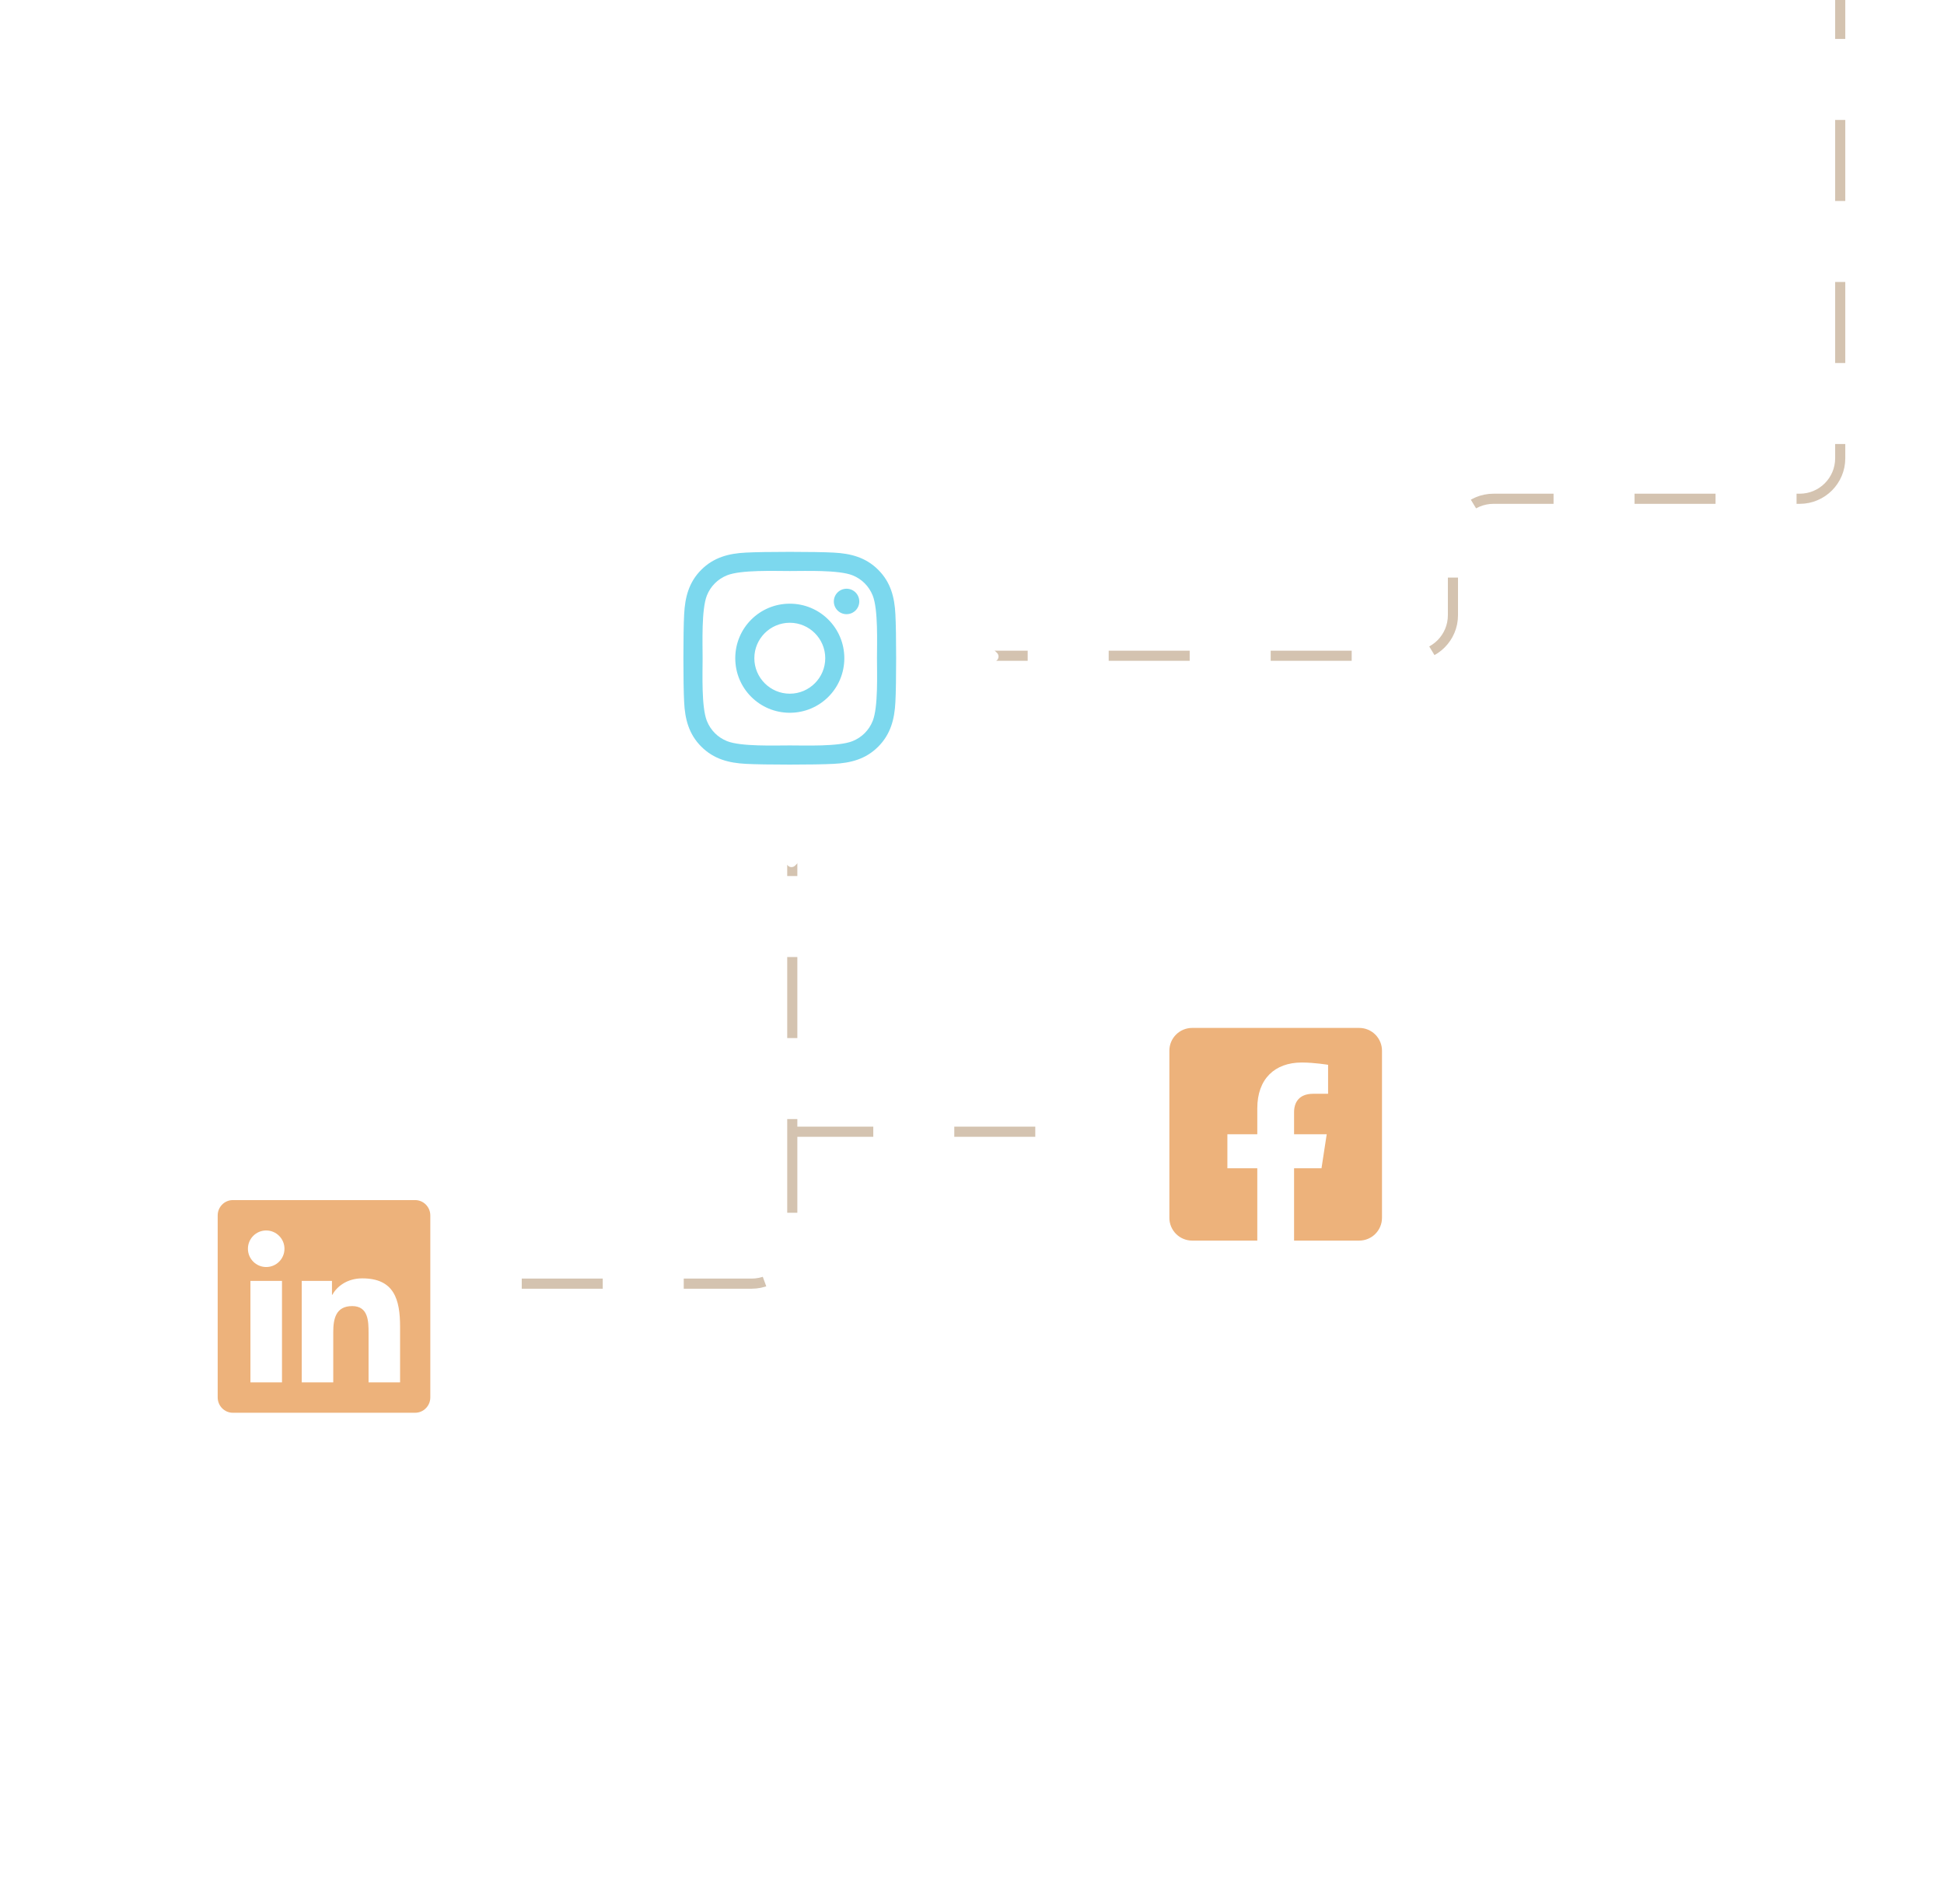 <svg width="384" height="376" viewBox="0 0 384 376" fill="none" xmlns="http://www.w3.org/2000/svg">
<path d="M155 129.5H279C283.418 129.5 287 125.918 287 121.5V106.5C287 102.082 290.582 98.5 295 98.5H355.5C359.918 98.5 363.5 94.918 363.5 90.5V0" stroke="#D4C3B0" stroke-width="2" stroke-dasharray="16 16"/>
<path d="M156.5 157V223.5M156.5 223.5H229M156.5 223.5V245.5C156.5 249.918 152.918 253.5 148.5 253.5H85" stroke="#D4C3B0" stroke-width="2" stroke-dasharray="16 16"/>
<g filter="url(#filter0_d_710_897)">
<path d="M96 248L100.95 252.95C101.34 253.34 101.34 253.973 100.95 254.364L96 259.314L91.05 254.364C90.66 253.973 90.66 253.34 91.05 252.95L96 248Z" fill="white"/>
<rect x="24" y="290" width="72" height="72" rx="8" transform="rotate(-90 24 290)" fill="white"/>
<path d="M78 233H41.991C40.341 233 39 234.359 39 236.028V271.972C39 273.641 40.341 275 41.991 275H78C79.65 275 81 273.641 81 271.972V236.028C81 234.359 79.65 233 78 233ZM51.694 269H45.469V248.956H51.703V269H51.694ZM48.581 246.219C46.584 246.219 44.972 244.597 44.972 242.609C44.972 240.622 46.584 239 48.581 239C50.569 239 52.191 240.622 52.191 242.609C52.191 244.606 50.578 246.219 48.581 246.219ZM75.028 269H68.803V259.25C68.803 256.925 68.756 253.934 65.569 253.934C62.325 253.934 61.828 256.466 61.828 259.081V269H55.603V248.956H61.575V251.694H61.659C62.494 250.119 64.528 248.459 67.556 248.459C73.856 248.459 75.028 252.612 75.028 258.012V269Z" fill="#EDB27B"/>
</g>
<rect x="215.986" y="188" width="72" height="72" rx="8" fill="white"/>
<path d="M216 218L220.95 222.95C221.34 223.34 221.34 223.973 220.95 224.364L216 229.314L211.05 224.364C210.66 223.973 210.66 223.34 211.05 222.95L216 218Z" fill="white"/>
<path d="M268.486 203H235.486C234.293 203 233.148 203.474 232.304 204.318C231.46 205.162 230.986 206.307 230.986 207.5V240.5C230.986 241.693 231.46 242.838 232.304 243.682C233.148 244.526 234.293 245 235.486 245H248.354V230.721H242.447V224H248.354V218.878C248.354 213.051 251.822 209.832 257.135 209.832C259.679 209.832 262.34 210.286 262.34 210.286V216.005H259.409C256.52 216.005 255.619 217.797 255.619 219.636V224H262.067L261.036 230.721H255.619V245H268.486C269.68 245 270.824 244.526 271.668 243.682C272.512 242.838 272.986 241.693 272.986 240.5V207.5C272.986 206.307 272.512 205.162 271.668 204.318C270.824 203.474 269.68 203 268.486 203Z" fill="#EDB27B"/>
<rect x="120" y="94" width="72" height="72" rx="8" fill="white"/>
<path d="M192 124L196.95 128.95C197.34 129.34 197.34 129.973 196.95 130.364L192 135.314L187.05 130.364C186.66 129.973 186.66 129.34 187.05 128.95L192 124Z" fill="white"/>
<path d="M162 166L157.05 170.95C156.66 171.34 156.027 171.34 155.636 170.95L150.686 166L155.636 161.05C156.027 160.66 156.66 160.66 157.05 161.05L162 166Z" fill="white"/>
<path d="M156.009 119.219C150.046 119.219 145.237 124.028 145.237 129.99C145.237 135.953 150.046 140.762 156.009 140.762C161.971 140.762 166.78 135.953 166.78 129.99C166.78 124.028 161.971 119.219 156.009 119.219ZM156.009 136.994C152.155 136.994 149.005 133.853 149.005 129.99C149.005 126.128 152.146 122.987 156.009 122.987C159.871 122.987 163.012 126.128 163.012 129.99C163.012 133.853 159.862 136.994 156.009 136.994ZM169.734 118.778C169.734 120.175 168.609 121.29 167.221 121.29C165.824 121.29 164.709 120.165 164.709 118.778C164.709 117.39 165.834 116.265 167.221 116.265C168.609 116.265 169.734 117.39 169.734 118.778ZM176.868 121.328C176.709 117.962 175.94 114.981 173.474 112.525C171.018 110.069 168.037 109.3 164.671 109.131C161.202 108.934 150.805 108.934 147.337 109.131C143.98 109.29 140.999 110.059 138.534 112.515C136.068 114.972 135.309 117.953 135.14 121.319C134.943 124.787 134.943 135.184 135.14 138.653C135.299 142.019 136.068 145 138.534 147.456C140.999 149.912 143.971 150.681 147.337 150.85C150.805 151.047 161.202 151.047 164.671 150.85C168.037 150.69 171.018 149.922 173.474 147.456C175.93 145 176.699 142.019 176.868 138.653C177.065 135.184 177.065 124.797 176.868 121.328ZM172.387 142.375C171.655 144.212 170.24 145.628 168.393 146.369C165.627 147.465 159.065 147.212 156.009 147.212C152.952 147.212 146.38 147.456 143.624 146.369C141.787 145.637 140.371 144.222 139.63 142.375C138.534 139.609 138.787 133.047 138.787 129.99C138.787 126.934 138.543 120.362 139.63 117.606C140.362 115.769 141.777 114.353 143.624 113.612C146.39 112.515 152.952 112.769 156.009 112.769C159.065 112.769 165.637 112.525 168.393 113.612C170.23 114.344 171.646 115.759 172.387 117.606C173.484 120.372 173.23 126.934 173.23 129.99C173.23 133.047 173.484 139.619 172.387 142.375Z" fill="#7CD8EE"/>
<defs>
<filter id="filter0_d_710_897" x="12" y="206" width="109.242" height="104" filterUnits="userSpaceOnUse" color-interpolation-filters="sRGB">
<feFlood flood-opacity="0" result="BackgroundImageFix"/>
<feColorMatrix in="SourceAlpha" type="matrix" values="0 0 0 0 0 0 0 0 0 0 0 0 0 0 0 0 0 0 127 0" result="hardAlpha"/>
<feOffset dx="4" dy="4"/>
<feGaussianBlur stdDeviation="8"/>
<feComposite in2="hardAlpha" operator="out"/>
<feColorMatrix type="matrix" values="0 0 0 0 0.18 0 0 0 0 0.11 0 0 0 0 0.275 0 0 0 0.08 0"/>
<feBlend mode="normal" in2="BackgroundImageFix" result="effect1_dropShadow_710_897"/>
<feBlend mode="normal" in="SourceGraphic" in2="effect1_dropShadow_710_897" result="shape"/>
</filter>
</defs>
</svg>
